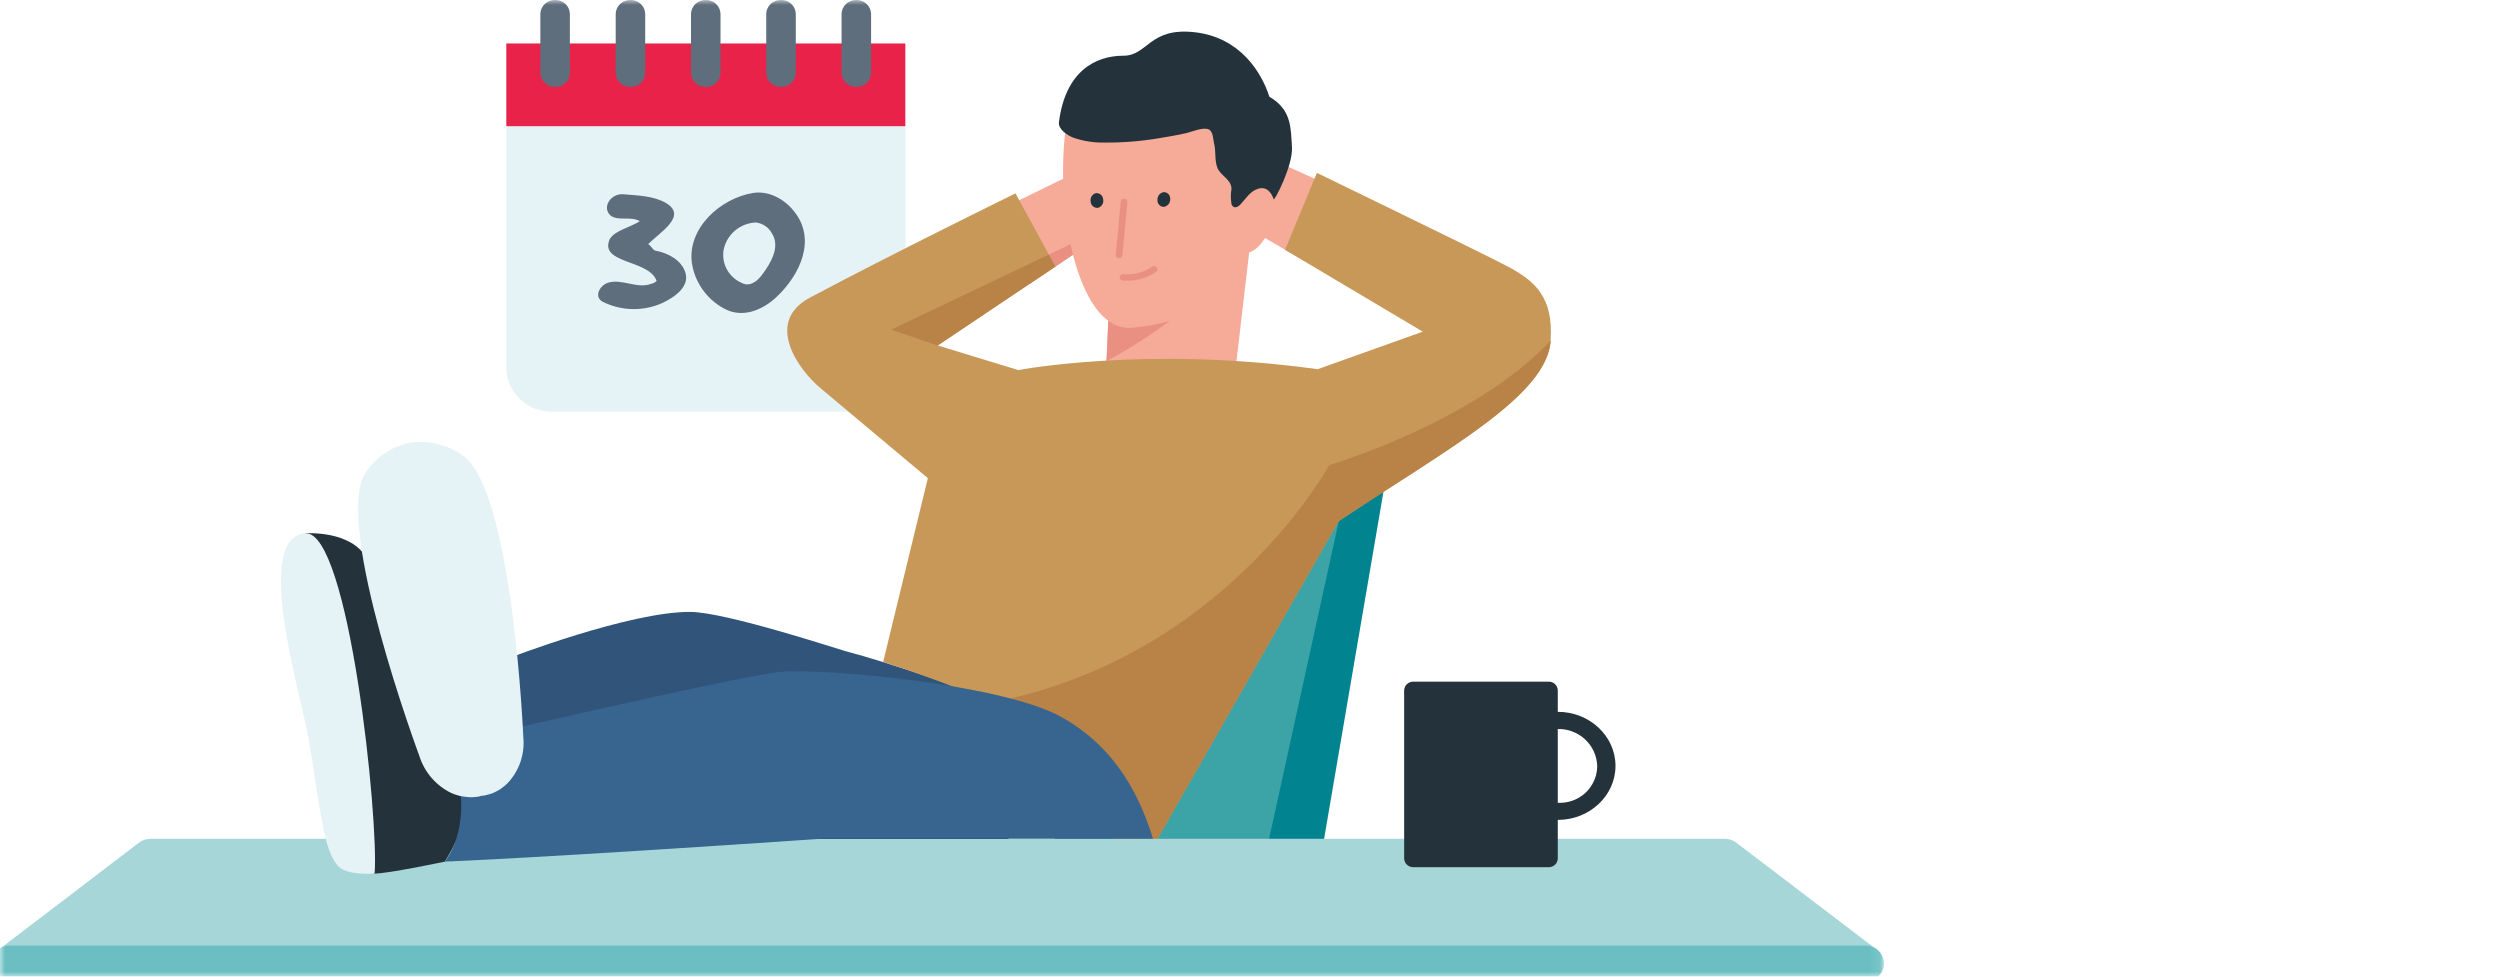<svg width="256" height="100" viewBox="0 0 256 100" fill="none" xmlns="http://www.w3.org/2000/svg">
<mask id="mask0_1338_38745" style="mask-type:luminance" maskUnits="userSpaceOnUse" x="0" y="0" width="193" height="100">
<path d="M192.91 0H0V100H192.91V0Z" fill="white"/>
</mask>
<g mask="url(#mask0_1338_38745)">
<path d="M87.999 4.471H51.848V37.733C51.882 38.94 52.398 40.084 53.283 40.914C54.169 41.743 55.35 42.191 56.569 42.158H87.999C89.216 42.189 90.397 41.741 91.282 40.912C92.168 40.083 92.684 38.94 92.72 37.733V4.471H87.999Z" fill="#E6F3F6"/>
<path d="M61.729 30.907C60.747 30.382 61.447 29.175 62.293 28.941C63.692 28.522 65.231 29.594 66.636 29.075C66.771 29.075 67.364 28.812 67.2 28.678C66.36 26.578 61.317 27.002 62.439 24.483C63.003 23.561 64.538 23.298 65.519 22.645C64.538 22.119 63.415 22.645 62.58 22.119C61.599 21.332 62.439 19.885 63.709 19.885C65.248 20.013 66.929 20.041 68.221 20.801C70.432 22.142 67.516 23.818 66.371 25.002C66.653 25.131 66.788 25.527 67.07 25.656C68.497 25.918 69.784 26.678 70.178 27.89C70.63 29.309 69.197 30.382 67.798 31.041C66.839 31.465 65.798 31.673 64.748 31.65C63.699 31.627 62.667 31.373 61.729 30.907Z" fill="#5F6E7D"/>
<path d="M74.142 31.594C73.253 31.115 72.491 30.436 71.916 29.611C71.342 28.786 70.972 27.838 70.837 26.845C70.419 23.382 73.725 20.309 77.137 19.756C78.649 19.521 80.245 20.314 81.255 21.572C83.663 24.454 81.954 28.13 79.489 30.437C77.978 31.845 75.936 32.588 74.142 31.594ZM79.044 23.901C78.882 23.595 78.647 23.333 78.358 23.138C78.07 22.943 77.738 22.821 77.391 22.784C76.59 22.818 75.826 23.123 75.225 23.648C74.623 24.172 74.221 24.884 74.085 25.666C73.99 26.345 74.121 27.037 74.461 27.634C74.8 28.232 75.328 28.703 75.964 28.974C76.72 29.393 77.504 28.868 78.034 28.136C78.97 26.895 79.912 25.242 79.044 23.901Z" fill="#5F6E7D"/>
<path d="M101.668 21.816L109.548 17.973L111.669 24.889L105.408 29.079L101.668 21.816Z" fill="#F6AA98"/>
<path d="M105.059 27.179L111.387 24.162L111.669 24.888L105.408 29.078L105.059 27.179Z" fill="#EA9082"/>
<path d="M92.703 4.453H51.848V12.922H92.703V4.453Z" fill="#E82249"/>
<path d="M58.355 7.487C58.35 7.678 58.307 7.865 58.229 8.04C58.15 8.214 58.038 8.371 57.898 8.503C57.758 8.634 57.594 8.736 57.414 8.805C57.234 8.873 57.042 8.905 56.849 8.9C56.656 8.906 56.463 8.874 56.282 8.806C56.102 8.739 55.936 8.636 55.795 8.505C55.654 8.374 55.541 8.216 55.461 8.041C55.382 7.867 55.338 7.678 55.332 7.487V1.414C55.338 1.223 55.382 1.034 55.461 0.859C55.541 0.685 55.654 0.527 55.795 0.396C55.936 0.265 56.102 0.162 56.282 0.094C56.463 0.027 56.656 -0.005 56.849 0.001C57.042 -0.004 57.234 0.028 57.414 0.096C57.594 0.164 57.758 0.267 57.898 0.398C58.038 0.53 58.15 0.687 58.229 0.861C58.307 1.035 58.35 1.223 58.355 1.414V7.487Z" fill="#5F6E7D"/>
<path d="M66.07 7.487C66.058 7.872 65.893 8.238 65.609 8.503C65.326 8.768 64.948 8.911 64.558 8.9C64.169 8.911 63.791 8.768 63.508 8.503C63.224 8.238 63.059 7.872 63.047 7.487V1.414C63.059 1.028 63.224 0.663 63.508 0.398C63.791 0.133 64.169 -0.01 64.558 0.001C64.948 -0.01 65.326 0.133 65.609 0.398C65.893 0.663 66.058 1.028 66.07 1.414V7.487Z" fill="#5F6E7D"/>
<path d="M73.781 7.487C73.769 7.872 73.604 8.238 73.32 8.503C73.037 8.768 72.659 8.911 72.27 8.9C71.88 8.911 71.502 8.768 71.219 8.503C70.935 8.238 70.77 7.872 70.758 7.487V1.414C70.77 1.028 70.935 0.663 71.219 0.398C71.502 0.133 71.88 -0.01 72.27 0.001C72.659 -0.01 73.037 0.133 73.32 0.398C73.604 0.663 73.769 1.028 73.781 1.414V7.487Z" fill="#5F6E7D"/>
<path d="M81.49 7.487C81.484 7.678 81.44 7.867 81.361 8.041C81.281 8.216 81.168 8.374 81.027 8.505C80.886 8.636 80.721 8.739 80.54 8.806C80.359 8.874 80.166 8.906 79.973 8.9C79.583 8.911 79.205 8.768 78.922 8.503C78.638 8.238 78.473 7.873 78.461 7.487V1.414C78.473 1.028 78.638 0.663 78.922 0.398C79.205 0.133 79.583 -0.01 79.973 0.001C80.166 -0.005 80.359 0.027 80.54 0.094C80.721 0.162 80.886 0.265 81.027 0.396C81.168 0.527 81.281 0.685 81.361 0.859C81.44 1.034 81.484 1.223 81.49 1.414V7.487Z" fill="#5F6E7D"/>
<path d="M89.199 7.487C89.187 7.872 89.022 8.238 88.738 8.503C88.455 8.768 88.077 8.911 87.688 8.9C87.298 8.911 86.92 8.768 86.637 8.503C86.353 8.238 86.188 7.872 86.176 7.487V1.414C86.188 1.028 86.353 0.663 86.637 0.398C86.92 0.133 87.298 -0.01 87.688 0.001C88.077 -0.01 88.455 0.133 88.738 0.398C89.022 0.663 89.187 1.028 89.199 1.414V7.487Z" fill="#5F6E7D"/>
<path d="M52.109 67.387C52.109 67.387 64.485 62.616 70.673 62.66C74.294 62.66 86.128 66.571 86.624 66.694C90.973 67.811 98.831 70.605 98.831 70.605L52.764 75.733L52.109 67.387Z" fill="#31547B"/>
<path d="M51.562 85.386C51.562 85.386 85.525 78.363 87.527 78.363C89.53 78.363 106.187 87.436 106.187 87.436L51.664 86.257L51.562 85.386Z" fill="#07243C"/>
<path d="M137.092 19.415L129.76 16.107L126.895 22.828L133.472 26.672L137.092 19.415Z" fill="#F6AA98"/>
<path d="M142.426 45.918L135.185 88.253L109.965 89.678L131.613 47.862L142.426 45.918Z" fill="#018490"/>
<path d="M138.651 46.258L129.514 87.911L106.184 89.336L127.832 47.52L138.651 46.258Z" fill="#3CA3A6"/>
<path d="M128.099 24.27L113.783 26.258L113.141 40.633C117.652 43.878 124.986 42.778 126.114 41.253L128.099 24.27Z" fill="#F6AA98"/>
<path d="M113.558 31.318L113.305 36.972C113.305 36.972 122.995 32 125.912 26.357C127.191 23.916 113.558 31.318 113.558 31.318Z" fill="#EA9082"/>
<path d="M115.913 33.565C126.845 32.621 128.734 25.09 129.598 19.408C130.161 15.766 129.941 7.771 121.898 7.056C113.854 6.341 109.764 7.179 109.048 13.794C108.134 22.202 110.554 34.028 115.913 33.565Z" fill="#F6AA98"/>
<path d="M127.234 25.878C128.86 26.191 130.117 23.571 130.466 22.331C130.648 21.742 130.646 21.113 130.461 20.526C130.276 19.939 129.916 19.421 129.429 19.04C127.895 17.817 126.518 20.23 126.699 22.275C126.879 24.319 125.853 25.649 127.234 25.878Z" fill="#F6AA98"/>
<path d="M114.506 26.425C114.428 26.41 114.358 26.367 114.31 26.304C114.263 26.241 114.24 26.163 114.247 26.085L114.766 20.643C114.778 20.556 114.822 20.476 114.892 20.421C114.961 20.366 115.049 20.339 115.138 20.347C115.183 20.349 115.226 20.36 115.265 20.379C115.306 20.398 115.341 20.425 115.371 20.457C115.4 20.49 115.423 20.528 115.437 20.57C115.451 20.611 115.457 20.655 115.454 20.699L114.935 26.14C114.924 26.229 114.878 26.309 114.807 26.363C114.736 26.418 114.646 26.442 114.557 26.431C114.54 26.435 114.522 26.433 114.506 26.425Z" fill="#EA9082"/>
<path d="M111.687 20.67C111.645 20.486 111.673 20.293 111.767 20.129C111.861 19.965 112.014 19.841 112.195 19.782C112.285 19.769 112.378 19.775 112.467 19.8C112.555 19.824 112.638 19.866 112.71 19.923C112.782 19.98 112.841 20.051 112.884 20.131C112.928 20.212 112.954 20.3 112.961 20.391C113.005 20.575 112.976 20.768 112.882 20.933C112.788 21.097 112.635 21.221 112.454 21.279C112.362 21.291 112.27 21.285 112.181 21.261C112.093 21.237 112.01 21.195 111.938 21.138C111.866 21.081 111.807 21.01 111.763 20.93C111.721 20.849 111.695 20.761 111.687 20.67Z" fill="#24333B"/>
<path d="M118.522 20.471C118.512 20.281 118.573 20.094 118.694 19.946C118.815 19.799 118.987 19.701 119.177 19.672C119.267 19.673 119.358 19.693 119.441 19.73C119.525 19.767 119.6 19.821 119.66 19.888C119.722 19.955 119.769 20.034 119.798 20.12C119.827 20.206 119.838 20.297 119.831 20.387C119.839 20.576 119.777 20.762 119.656 20.909C119.536 21.056 119.365 21.155 119.177 21.186C119.085 21.185 118.995 21.165 118.912 21.128C118.828 21.09 118.753 21.036 118.692 20.969C118.631 20.902 118.584 20.823 118.554 20.738C118.525 20.652 118.514 20.561 118.522 20.471Z" fill="#24333B"/>
<path d="M126.119 20.951C126.335 21.403 126.741 21.252 127.062 20.889C127.586 20.331 128.032 19.543 128.884 19.314C129.735 19.085 130.193 19.744 130.424 20.392C130.497 20.638 132.432 16.878 132.297 15.046C132.161 13.213 132.325 11.269 129.984 9.906C129.222 7.515 127.068 3.845 122.363 3.303C117.659 2.761 117.547 5.716 115.031 5.705C112.21 5.705 109.097 7.264 108.436 12.509C108.34 13.241 109.294 13.85 109.886 14.09C110.911 14.449 111.993 14.621 113.078 14.599C114.993 14.615 116.906 14.46 118.793 14.135C119.669 13.997 120.537 13.835 121.399 13.649C122.019 13.515 123.142 13.001 123.751 13.241C124.231 13.437 124.225 14.275 124.315 14.677C124.535 15.493 124.354 16.381 124.659 17.18C124.964 17.979 126.097 18.364 126.103 19.336C126.018 19.843 126.018 20.36 126.103 20.867L126.119 20.951Z" fill="#24333B"/>
<path d="M96.021 35.376L104.278 37.895C104.278 37.895 117.438 35.376 134.93 37.806L145.692 33.962L131.591 25.582L134.851 17.705C134.851 17.705 151.598 25.817 154.345 27.264C157.092 28.711 159.106 30.375 158.779 34.873C158.395 40.56 148.253 45.923 137.068 53.376L117.523 87.66L97.769 70.392C97.769 70.392 95.406 69.403 90.436 67.778L95.011 48.962C95.011 48.962 87.537 42.705 84.046 39.772C81.789 37.906 78.224 33.001 82.918 30.487C91.085 26.13 103.985 19.8 103.985 19.8L108.069 27.297L96.021 35.376Z" fill="#C89858"/>
<path d="M158.803 34.855C158.397 40.559 148.255 45.923 137.069 53.375L117.524 87.66L88.391 72.766C121.507 74.571 136.116 47.627 136.116 47.627C136.116 47.627 150.974 43.247 158.803 34.855Z" fill="#B98347"/>
<path d="M192.132 97.207C192.132 97.207 177.952 86.414 177.872 86.347C177.527 86.054 177.086 85.893 176.632 85.894H15.399C14.943 85.894 14.501 86.055 14.153 86.347C14.102 86.403 -0.09 97.207 -0.09 97.207H192.132Z" fill="#A6D6D8"/>
<path d="M190.953 96.823H1.095C0.843 96.809 0.591 96.847 0.354 96.933C0.117 97.019 -0.1 97.151 -0.283 97.323C-0.466 97.495 -0.612 97.702 -0.712 97.932C-0.812 98.161 -0.863 98.408 -0.863 98.658C-0.863 98.908 -0.812 99.156 -0.712 99.385C-0.612 99.614 -0.466 99.821 -0.283 99.993C-0.1 100.165 0.117 100.298 0.354 100.384C0.591 100.47 0.843 100.507 1.095 100.493H190.953C191.205 100.507 191.457 100.47 191.694 100.384C191.931 100.298 192.148 100.165 192.331 99.993C192.514 99.821 192.66 99.614 192.76 99.385C192.86 99.156 192.911 98.908 192.911 98.658C192.911 98.408 192.86 98.161 192.76 97.932C192.66 97.702 192.514 97.495 192.331 97.323C192.148 97.151 191.931 97.019 191.694 96.933C191.457 96.847 191.205 96.809 190.953 96.823Z" fill="#6BBFC3"/>
<path d="M31.254 54.611C31.254 54.611 36.037 54.248 37.617 57.276C38.92 59.779 45.756 72.421 47.065 74.404C50.878 80.181 45.547 88.231 45.547 88.231C45.547 88.231 39.907 89.427 38.355 89.46C36.212 89.511 31.254 54.611 31.254 54.611Z" fill="#24333B"/>
<path d="M31.257 54.611C25.882 55.029 30.772 71.046 31.562 75.443C32.075 78.298 32.391 81.029 32.893 83.672C33.203 85.314 33.559 87.488 34.636 88.7C35.505 89.683 38.359 89.448 38.359 89.448C38.805 83.985 35.73 54.258 31.257 54.611Z" fill="#E6F3F6"/>
<path d="M118.067 85.884C116.865 82.034 114.547 76.599 108.523 73.336C102.499 70.073 84.37 68.386 79.953 68.8C75.536 69.213 45.85 76.157 45.85 76.157C49.116 84.101 45.551 88.23 45.551 88.23C45.551 88.23 55.05 87.878 84.178 85.884H118.067Z" fill="#376590"/>
<path d="M47.461 46.692C46.683 46.117 45.797 45.701 44.855 45.468C43.912 45.235 42.933 45.19 41.973 45.335C41.033 45.523 40.142 45.898 39.354 46.438C38.566 46.977 37.896 47.67 37.387 48.475C34.132 53.715 42.92 77.346 42.937 77.396C43.192 78.217 43.613 78.978 44.174 79.632C44.736 80.286 45.426 80.82 46.203 81.201C46.415 81.295 46.634 81.373 46.858 81.435C46.953 81.463 47.05 81.497 47.145 81.519C47.3 81.55 47.456 81.572 47.614 81.586C47.755 81.609 47.899 81.624 48.042 81.631C48.183 81.631 48.319 81.631 48.46 81.631C48.607 81.624 48.754 81.609 48.9 81.586C49.018 81.586 49.131 81.53 49.249 81.497C49.368 81.463 49.486 81.497 49.605 81.458C49.75 81.431 49.893 81.396 50.033 81.352C50.169 81.313 50.298 81.279 50.428 81.229C50.561 81.174 50.691 81.112 50.817 81.044C50.953 80.972 51.088 80.905 51.218 80.821C51.348 80.737 51.376 80.704 51.455 80.642C51.638 80.507 51.812 80.36 51.974 80.201C52.563 79.578 53.012 78.837 53.29 78.029C53.568 77.221 53.669 76.364 53.587 75.514C53.587 75.463 52.538 50.458 47.461 46.692Z" fill="#E6F3F6"/>
<path d="M91.242 33.761L107.397 26.068L108.063 27.297L96.02 35.376L91.242 33.761Z" fill="#B98347"/>
<path d="M117.961 27.313C117.344 27.742 116.625 28.004 115.874 28.073C115.597 28.104 115.317 28.104 115.039 28.073C114.95 28.062 114.86 28.085 114.787 28.138C114.714 28.191 114.666 28.27 114.651 28.358C114.645 28.402 114.65 28.447 114.663 28.489C114.675 28.531 114.696 28.571 114.725 28.605C114.754 28.64 114.788 28.668 114.827 28.689C114.867 28.709 114.91 28.722 114.955 28.727C115.872 28.822 116.797 28.663 117.628 28.268C117.673 28.268 117.724 28.229 117.769 28.201C117.986 28.095 118.191 27.97 118.385 27.827C118.42 27.803 118.451 27.772 118.474 27.736C118.498 27.7 118.514 27.659 118.521 27.617C118.527 27.574 118.525 27.531 118.515 27.489C118.504 27.448 118.484 27.409 118.457 27.375C118.399 27.303 118.315 27.256 118.222 27.245C118.129 27.233 118.036 27.258 117.961 27.313Z" fill="#EA9082"/>
<path d="M159.517 87.913C159.514 88.033 159.488 88.151 159.438 88.261C159.389 88.371 159.318 88.47 159.23 88.552C159.142 88.635 159.038 88.699 158.925 88.742C158.812 88.785 158.691 88.805 158.57 88.801H144.728C144.606 88.804 144.486 88.784 144.374 88.74C144.261 88.698 144.158 88.633 144.071 88.55C143.983 88.468 143.913 88.369 143.864 88.26C143.815 88.15 143.788 88.032 143.785 87.913V70.689C143.788 70.57 143.815 70.452 143.864 70.343C143.913 70.233 143.983 70.135 144.071 70.052C144.158 69.969 144.261 69.905 144.374 69.862C144.486 69.819 144.606 69.798 144.728 69.801H158.57C158.691 69.797 158.812 69.817 158.925 69.86C159.038 69.903 159.142 69.967 159.23 70.05C159.318 70.133 159.389 70.232 159.438 70.341C159.488 70.451 159.514 70.569 159.517 70.689V87.913Z" fill="#24333B"/>
<path d="M159.521 83.958C156.261 83.958 153.609 81.477 153.609 78.427C153.609 75.377 156.261 72.891 159.521 72.891C162.781 72.891 165.426 75.377 165.426 78.427C165.426 81.477 162.775 83.958 159.521 83.958ZM159.521 74.65C158.776 74.692 158.059 74.949 157.461 75.389C156.861 75.829 156.405 76.433 156.149 77.127C155.892 77.822 155.847 78.575 156.018 79.294C156.189 80.013 156.57 80.667 157.111 81.175C157.653 81.683 158.334 82.022 159.068 82.151C159.804 82.28 160.56 82.192 161.246 81.9C161.931 81.608 162.515 81.123 162.925 80.506C163.335 79.889 163.554 79.166 163.554 78.427C163.518 77.398 163.075 76.425 162.321 75.718C161.565 75.011 160.559 74.628 159.521 74.65Z" fill="#24333B"/>
</g>
</svg>

